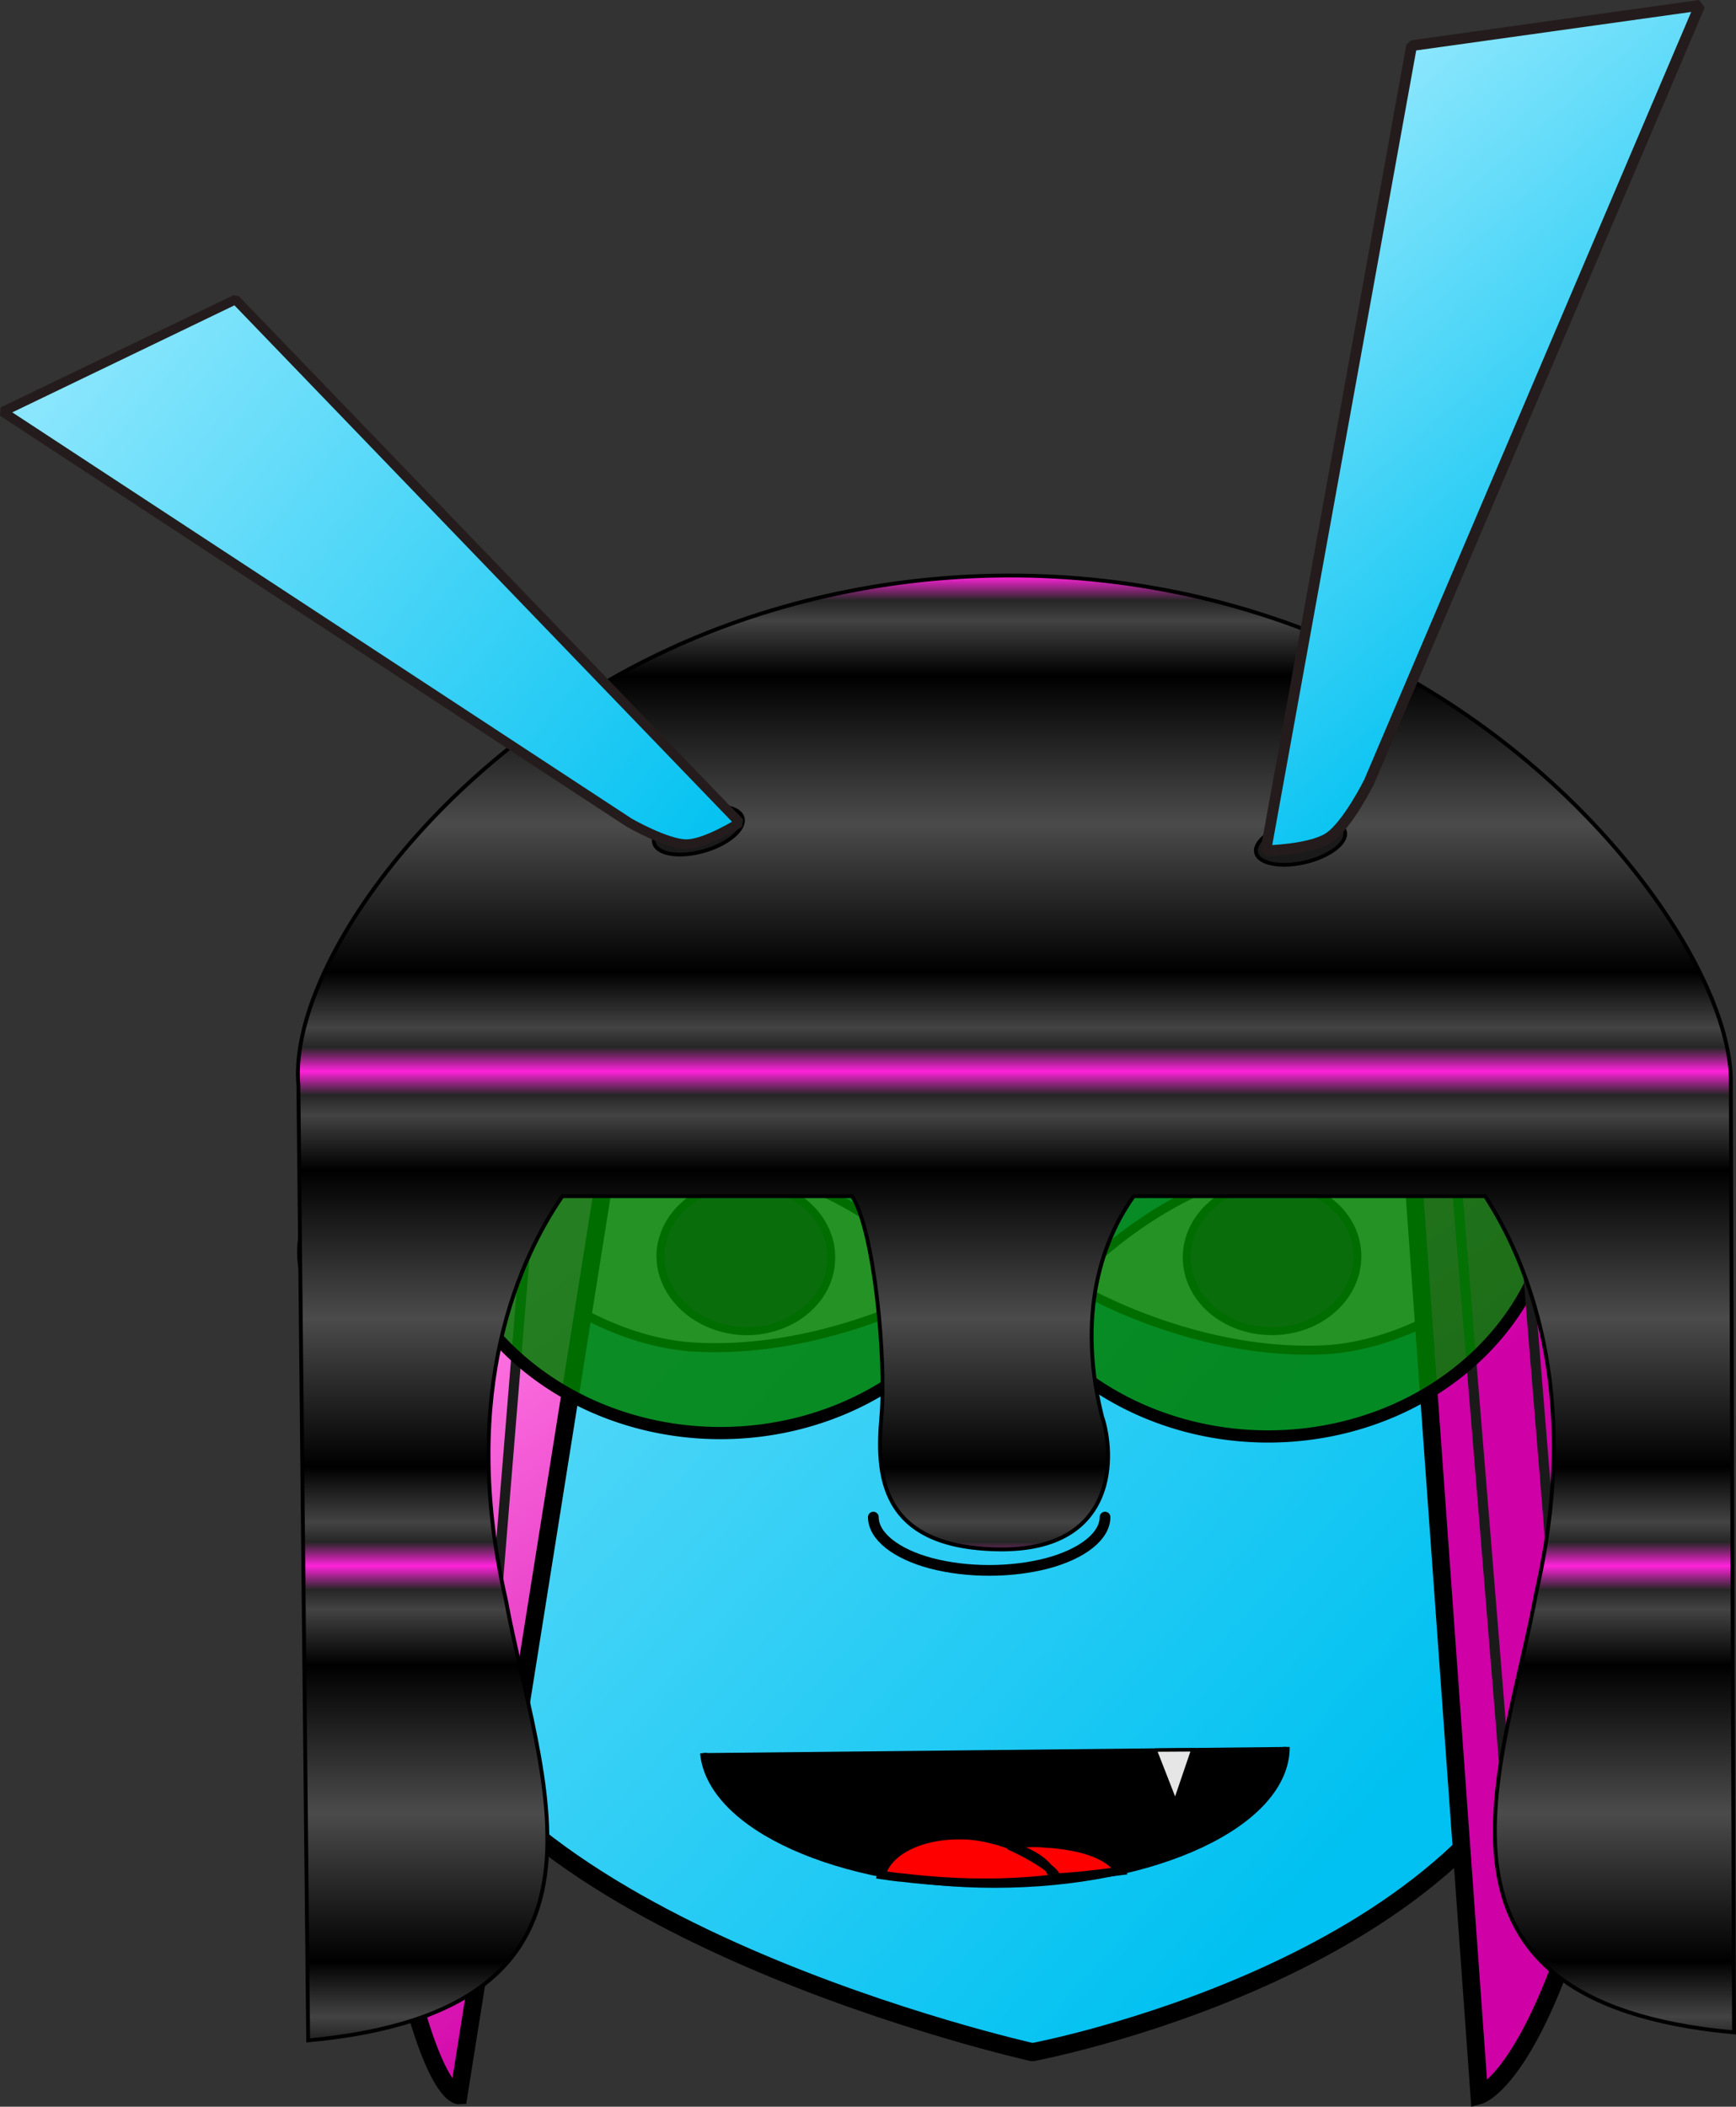 <?xml version="1.0" encoding="UTF-8" standalone="no"?>
<!-- Generator: Adobe Illustrator 16.0.3, SVG Export Plug-In . SVG Version: 6.00 Build 0)  -->

<svg
   xmlns:dc="http://purl.org/dc/elements/1.1/"
   xmlns:cc="http://creativecommons.org/ns#"
   xmlns:rdf="http://www.w3.org/1999/02/22-rdf-syntax-ns#"
   xmlns:svg="http://www.w3.org/2000/svg"
   xmlns="http://www.w3.org/2000/svg"
   xmlns:xlink="http://www.w3.org/1999/xlink"
   xmlns:sodipodi="http://sodipodi.sourceforge.net/DTD/sodipodi-0.dtd"
   xmlns:inkscape="http://www.inkscape.org/namespaces/inkscape"
   version="1.1"
   id="Layer_3"
   x="0px"
   y="0px"
   width="172.593"
   height="209.362"
   viewBox="0 0 172.593 209.362"
   xml:space="preserve"
   inkscape:version="0.91 r13725"
   sodipodi:docname="Melaniko Warrior.svg"><rect x="0" y="0" width="172.593" height="209.362" fill="#333333" stroke="none"/><defs
     id="defs17"><pattern
       y="0"
       x="0"
       height="6"
       width="6"
       patternUnits="userSpaceOnUse"
       id="EMFhbasepattern" /><linearGradient
       inkscape:collect="always"
       id="linearGradient4343"><stop
         style="stop-color:#ff77e4;stop-opacity:1"
         offset="0"
         id="stop4345" /><stop
         style="stop-color:#cf00a6;stop-opacity:1"
         offset="1"
         id="stop4347" /></linearGradient><linearGradient
       inkscape:collect="always"
       xlink:href="#linearGradient4343"
       id="linearGradient4323"
       x1="372.63"
       y1="270.633"
       x2="405.464"
       y2="308.669"
       gradientUnits="userSpaceOnUse" /><linearGradient
       inkscape:collect="always"
       xlink:href="#linearGradient4343"
       id="linearGradient4331"
       x1="372.63"
       y1="270.633"
       x2="405.464"
       y2="308.669"
       gradientUnits="userSpaceOnUse" /><linearGradient
       inkscape:collect="always"
       xlink:href="#linearGradient4343"
       id="linearGradient4339"
       x1="372.63"
       y1="270.633"
       x2="405.464"
       y2="308.669"
       gradientUnits="userSpaceOnUse" /><linearGradient
       inkscape:collect="always"
       xlink:href="#linearGradient4343"
       id="linearGradient4348"
       x1="372.63"
       y1="270.633"
       x2="405.464"
       y2="308.669"
       gradientUnits="userSpaceOnUse" /><linearGradient
       y2="308.669"
       x2="405.464"
       y1="270.633"
       x1="372.63"
       gradientUnits="userSpaceOnUse"
       id="linearGradient4361"
       xlink:href="#linearGradient4343"
       inkscape:collect="always"
       gradientTransform="matrix(1.405,0,0,1.229,-497.578,-186.397)" /><linearGradient
       y2="308.669"
       x2="405.464"
       y1="270.633"
       x1="372.63"
       gradientUnits="userSpaceOnUse"
       id="linearGradient4365"
       xlink:href="#linearGradient4343"
       inkscape:collect="always"
       gradientTransform="matrix(1.299,0,0,1.23,-460.902,-190.811)" /><linearGradient
       inkscape:collect="always"
       xlink:href="#linearGradient4343"
       id="linearGradient4279"
       gradientUnits="userSpaceOnUse"
       x1="372.63"
       y1="270.633"
       x2="405.464"
       y2="308.669"
       gradientTransform="matrix(-1.488,0,0,1.228,731.414,-186.308)" /><linearGradient
       inkscape:collect="always"
       xlink:href="#linearGradient4331-4"
       id="linearGradient4337"
       x1="390.74"
       y1="197.631"
       x2="419.716"
       y2="221.495"
       gradientUnits="userSpaceOnUse"
       gradientTransform="matrix(2.594,0,0,2.594,-1014.755,-490.298)" /><linearGradient
       inkscape:collect="always"
       id="linearGradient4331-4"><stop
         style="stop-color:#a3edff;stop-opacity:1"
         offset="0"
         id="stop4333" /><stop
         style="stop-color:#00c1f1;stop-opacity:1"
         offset="1"
         id="stop4335" /></linearGradient><linearGradient
       gradientTransform="matrix(2.911,0.245,-0.245,2.911,-1164.311,-714.79)"
       inkscape:collect="always"
       xlink:href="#linearGradient4331-4"
       id="linearGradient4339-7"
       x1="448.815"
       y1="194.947"
       x2="465.583"
       y2="211.018"
       gradientUnits="userSpaceOnUse" /><linearGradient
       inkscape:collect="always"
       xlink:href="#linearGradient4331-4"
       id="linearGradient4398"
       x1="-10.206"
       y1="-5.137"
       x2="125.887"
       y2="118.259"
       gradientUnits="userSpaceOnUse"
       gradientTransform="translate(21.702,50.361)" /><linearGradient
       gradientTransform="matrix(0.74,0,0,0.74,-203.823,-343.928)"
       inkscape:collect="always"
       xlink:href="#linearGradient43612"
       id="linearGradient16053"
       gradientUnits="userSpaceOnUse"
       spreadMethod="reflect"
       x1="381.786"
       y1="474.148"
       x2="381.786"
       y2="507.362" /><linearGradient
       id="linearGradient43612"
       inkscape:collect="always"><stop
         id="stop43614"
         offset="0"
         style="stop-color:#ff22da;stop-opacity:1" /><stop
         style="stop-color:#262626;stop-opacity:1"
         offset="0.096"
         id="stop43616" /><stop
         id="stop43618"
         offset="0.177"
         style="stop-color:#434343;stop-opacity:1" /><stop
         style="stop-color:#000000;stop-opacity:1"
         offset="0.4"
         id="stop43620" /><stop
         id="stop43622"
         offset="1"
         style="stop-color:#4b4b4b;stop-opacity:1" /></linearGradient><linearGradient
       inkscape:collect="always"
       xlink:href="#linearGradient4343"
       id="linearGradient4589"
       gradientUnits="userSpaceOnUse"
       gradientTransform="matrix(-1.488,0,0,1.228,716.089,-236.669)"
       x1="372.63"
       y1="270.633"
       x2="405.464"
       y2="308.669" /><linearGradient
       inkscape:collect="always"
       xlink:href="#linearGradient4343"
       id="linearGradient4593"
       gradientUnits="userSpaceOnUse"
       gradientTransform="matrix(1.488,0,0,1.228,-555.542,-236.669)"
       x1="372.63"
       y1="270.633"
       x2="405.464"
       y2="308.669" /></defs><sodipodi:namedview
     pagecolor="#ffffff"
     bordercolor="#666666"
     borderopacity="1"
     objecttolerance="10"
     gridtolerance="10"
     guidetolerance="10"
     inkscape:pageopacity="0"
     inkscape:pageshadow="2"
     inkscape:window-width="1366"
     inkscape:window-height="706"
     id="namedview15"
     showgrid="false"
     inkscape:zoom="1.6856283"
     inkscape:cx="40.56469"
     inkscape:cy="55.029597"
     inkscape:window-x="-8"
     inkscape:window-y="-8"
     inkscape:window-maximized="1"
     inkscape:current-layer="layer2"
     fit-margin-top="0"
     fit-margin-left="0"
     fit-margin-right="0"
     fit-margin-bottom="0" /><path
     style="opacity:1;fill:url(#linearGradient4398);fill-opacity:1;stroke:#000000;stroke-width:1.8;stroke-linecap:round;stroke-linejoin:bevel;stroke-miterlimit:4;stroke-dasharray:none;stroke-dashoffset:0;stroke-opacity:1"
     d="m 100.478,71.617 c -25.307,0.055 -49.25,4.867 -61.875,27.6 -0.025,0.045 -0.047,0.089 -0.072,0.135 -11.305,-0.2 15.001,-1.152 15.001,-1.152 0,0 -30.932,19.658 -21.198,31.363 1.155,10.77 5.063,21.941 8.533,35.707 6.656,26.404 61.773,38.672 61.773,38.672 0,0 43.574,-8.121 52.406,-35.113 4.716,-14.414 10.077,-26.785 12.129,-38.656 9.903,-11.628 -13.271,-31.083 -13.271,-31.083 0,0 19.658,0.025 8.509,0.243 -0.021,-0.039 -0.039,-0.077 -0.061,-0.115 -12.625,-22.733 -36.567,-27.544 -61.875,-27.6 z"
     id="path4385"
     inkscape:connector-curvature="0"
     sodipodi:nodetypes="cccccscscccccc" /><path
     inkscape:connector-curvature="0"
     id="path4162"
     d="m 127.889,173.61 c 0,7.578 -12.967,13.662 -29.004,13.662 -15.526,0 -28.265,-5.752 -28.947,-13.053 z"
     style="fill:#000000;fill-opacity:1;fill-rule:nonzero;stroke:none" /><path
     inkscape:connector-curvature="0"
     id="path4164"
     d="m 127.889,173.61 c 0,7.578 -12.967,13.662 -29.004,13.662 -15.526,0 -28.265,-5.752 -28.947,-13.053"
     style="fill:none;stroke:#000000;stroke-width:0.673px;stroke-linecap:butt;stroke-linejoin:miter;stroke-miterlimit:4;stroke-dasharray:none;stroke-opacity:1" /><path
     inkscape:connector-curvature="0"
     id="path4166"
     d="m 103.776,183.179 c 3.412,0.221 6.199,0.94 7.564,2.766 -2.161,0.277 -4.208,0.553 -6.597,0.664 -0.512,-1.604 -2.161,-2.378 -4.322,-3.263 0.967,-0.166 2.104,-0.277 3.355,-0.166 z m -3.355,0.166 c -0.057,0.055 -0.114,0.055 -0.114,0.055 2.104,0.885 5.858,3.153 4.265,3.319 -4.607,0.553 -9.611,0.498 -14.73,-0.111 -0.739,-0.055 -1.478,-0.166 -2.218,-0.277 0.682,-2.544 4.322,-4.204 8.701,-3.927 1.479,0.111 2.844,0.498 4.095,0.94 z"
     style="fill:#ff0000;fill-opacity:1;fill-rule:nonzero;stroke:#000000;stroke-width:0.841px;stroke-linecap:butt;stroke-linejoin:miter;stroke-miterlimit:4;stroke-dasharray:none;stroke-opacity:1" /><path
     inkscape:connector-curvature="0"
     id="path4168"
     d="m 131.302,134.157 c -13.365,0.479 -24.853,-6.623 -24.853,-6.623 0,0 10.066,-11.412 23.431,-11.89 13.365,-0.439 26.502,4.509 26.502,4.509 0,0 -11.715,13.526 -25.08,14.005 z"
     style="fill:#ffffff;fill-opacity:1;fill-rule:nonzero;stroke:#000000;stroke-width:0.897px;stroke-linecap:butt;stroke-linejoin:miter;stroke-miterlimit:4;stroke-dasharray:none;stroke-opacity:1" /><path
     inkscape:connector-curvature="0"
     id="path4170"
     d="m 126.923,132.279 c -4.72,0.221 -8.701,-2.876 -8.929,-6.969 -0.228,-4.038 3.355,-7.522 8.076,-7.743 4.663,-0.221 8.644,2.876 8.872,6.914 0.228,4.093 -3.355,7.577 -8.019,7.799 z"
     style="fill:#440055;fill-opacity:1;fill-rule:nonzero;stroke:#000000;stroke-width:0.785px;stroke-linecap:butt;stroke-linejoin:miter;stroke-miterlimit:4;stroke-dasharray:none;stroke-opacity:1" /><path
     inkscape:connector-curvature="0"
     id="path4172"
     d="m 109.861,150.767 c 0,1.881 -2.218,3.651 -5.744,4.591 -3.583,0.94 -7.962,0.94 -11.545,0 -3.526,-0.94 -5.744,-2.71 -5.744,-4.591"
     style="fill:none;stroke:#000000;stroke-width:1.066px;stroke-linecap:round;stroke-linejoin:bevel;stroke-miterlimit:4;stroke-dasharray:none;stroke-opacity:1" /><path
     inkscape:connector-curvature="0"
     id="path4174"
     d="m 69.369,133.889 c 13.365,0.628 24.966,-6.244 24.966,-6.244 0,0 -9.782,-11.31 -23.203,-11.938 -13.365,-0.589 -26.616,4.163 -26.616,4.163 0,0 11.431,13.43 24.853,14.019 z"
     style="fill:#ffffff;fill-opacity:1;fill-rule:nonzero;stroke:#000000;stroke-width:0.897px;stroke-linecap:butt;stroke-linejoin:miter;stroke-miterlimit:4;stroke-dasharray:none;stroke-opacity:1" /><path
     inkscape:connector-curvature="0"
     id="path4176"
     d="m 73.635,132.279 c 4.663,0.277 8.701,-2.766 8.986,-6.803 0.341,-4.093 -3.242,-7.633 -7.905,-7.909 -4.72,-0.277 -8.701,2.765 -9.042,6.803 -0.284,4.038 3.299,7.577 7.962,7.909 z"
     style="fill:#440055;fill-opacity:1;fill-rule:nonzero;stroke:#000000;stroke-width:0.785px;stroke-linecap:butt;stroke-linejoin:miter;stroke-miterlimit:4;stroke-dasharray:none;stroke-opacity:1" /><path
     inkscape:connector-curvature="0"
     id="path4210"
     d="m 152.913,91.307 c 5.858,82.634 5.858,83.354 5.858,83.354 z"
     style="fill:#483737;fill-opacity:1;fill-rule:nonzero;stroke:none" /><path
     inkscape:connector-curvature="0"
     id="path4222"
     d="m 29.105,87.823 c 4.436,86.34 4.493,87.059 4.493,87.059 z"
     style="fill:#483737;fill-opacity:1;fill-rule:nonzero;stroke:none" /><path
     inkscape:connector-curvature="0"
     id="path4226"
     d="m 48.043,91.307 c -5.858,82.634 -5.858,83.354 -5.858,83.354 z"
     style="fill:#483737;fill-opacity:1;fill-rule:nonzero;stroke:none" /><path
     inkscape:connector-curvature="0"
     id="path4230"
     d="m 37.863,90.865 c 0.228,98.564 0.284,99.394 0.284,99.394 z"
     style="fill:#483737;fill-opacity:1;fill-rule:nonzero;stroke:none" /><path
     style="fill:url(#linearGradient4365);fill-opacity:1;stroke:#1a1a1a;stroke-width:1;stroke-linecap:round;stroke-linejoin:miter;stroke-miterlimit:4;stroke-dasharray:none;stroke-opacity:1"
     d="m 52.061,105.348 c -0.503,7.047 -0.955,13.378 -1.361,19.063 -3.545,49.692 -3.561,50.165 -3.561,50.165"
     id="path3048-7"
     inkscape:connector-curvature="0"
     sodipodi:nodetypes="csc" /><g
     inkscape:groupmode="layer"
     id="layer2"
     inkscape:label="Layer 3"
     style="display:inline"
     transform="translate(21.702,50.361)"><path
       style="fill:url(#linearGradient4361);fill-opacity:1;stroke:#000000;stroke-width:1.752px;stroke-linecap:butt;stroke-linejoin:miter;stroke-opacity:1"
       d="m 31.096,110.338 c 5.46,98.377 14.502,97.898 14.502,97.898 l 15.586,-97.898 -30.088,0 z m 56.582,0 c 3.519,0.584 6.965,0.782 9.977,0.26 0.398,-0.069 0.804,-0.158 1.213,-0.26 l -11.189,0 z m 52.346,0 7.047,97.896 c 0,0 15.256,-4.191 21.51,-97.896 l -28.557,0 z"
       transform="translate(-21.702,-50.361)"
       id="path3019"
       inkscape:connector-curvature="0" /><path
       style="fill:#ffffff;fill-opacity:0;stroke:#1a1a1a;stroke-width:0.5;stroke-linecap:round;stroke-miterlimit:4;stroke-dasharray:none;stroke-opacity:1"
       d="m 50.969,50.418 c 3.415,2.499 10.475,5.305 20.475,5.305 14.48,0 27.553,-15.226 29.629,-17.84 0.09,-0.113 0.113,-0.164 0.076,-0.16 -0.558,0.052 -14.945,12.428 -28.52,12.428 -10.259,0 -18.004,-2.473 -21.66,-3.096"
       id="path4534"
       inkscape:connector-curvature="0"
       sodipodi:nodetypes="cscssc" /><path
       inkscape:connector-curvature="0"
       id="path4271"
       d="m 144.172,109.542 c 5.612,68.569 5.634,69.156 5.634,69.156"
       style="fill:url(#linearGradient4279);fill-opacity:1;stroke:#1a1a1a;stroke-width:1;stroke-linecap:round;stroke-linejoin:miter;stroke-miterlimit:4;stroke-dasharray:none;stroke-opacity:1"
       transform="translate(-21.702,-50.361)" /><path
       d="m 132.902,66.92 a 28.531,25.472 0 0 1 -14.265,22.06 28.531,25.472 0 0 1 -28.531,0 28.531,25.472 0 0 1 -14.265,-22.06"
       sodipodi:open="true"
       sodipodi:end="3.1415927"
       sodipodi:start="0"
       sodipodi:ry="25.472408"
       sodipodi:rx="28.530869"
       sodipodi:cy="66.920219"
       sodipodi:cx="104.3716"
       sodipodi:type="arc"
       id="path43624-5"
       style="opacity:1;fill:#008000;fill-opacity:0.854;stroke:#000000;stroke-width:1.213;stroke-linecap:round;stroke-linejoin:bevel;stroke-miterlimit:4;stroke-dasharray:none;stroke-dashoffset:0;stroke-opacity:1" /><path
       style="fill:url(#linearGradient4593);fill-opacity:1;stroke:#1a1a1a;stroke-width:1;stroke-linecap:round;stroke-linejoin:miter;stroke-miterlimit:4;stroke-dasharray:none;stroke-opacity:1"
       d="m 31.7,59.181 c -5.612,68.569 -5.634,69.156 -5.634,69.156"
       id="path4591"
       inkscape:connector-curvature="0" /><path
       d="m 78.453,66.583 a 28.531,25.472 0 0 1 -14.265,22.06 28.531,25.472 0 0 1 -28.531,0 28.531,25.472 0 0 1 -14.265,-22.06"
       sodipodi:open="true"
       sodipodi:end="3.1415927"
       sodipodi:start="0"
       sodipodi:ry="25.472408"
       sodipodi:rx="28.530869"
       sodipodi:cy="66.583405"
       sodipodi:cx="49.922092"
       sodipodi:type="arc"
       id="path43624"
       style="opacity:1;fill:#008000;fill-opacity:0.854;stroke:#000000;stroke-width:1.213;stroke-linecap:round;stroke-linejoin:bevel;stroke-miterlimit:4;stroke-dasharray:none;stroke-dashoffset:0;stroke-opacity:1" /><path
       style="fill:url(#linearGradient4589);fill-opacity:1;stroke:#1a1a1a;stroke-width:1;stroke-linecap:round;stroke-linejoin:miter;stroke-miterlimit:4;stroke-dasharray:none;stroke-opacity:1"
       d="m 128.847,59.181 c 5.612,68.569 5.634,69.156 5.634,69.156"
       id="path4587"
       inkscape:connector-curvature="0" /><path
       sodipodi:nodetypes="csccccczzcccccccsc"
       inkscape:connector-curvature="0"
       id="path5246"
       d="M 77.036,6.85 C 65.02,7.094 53.267,9.929 42.858,15.096 20.661,26.113 6.988,46.473 7.963,57.49 l 0.975,94.918 C 42.364,149.347 31.779,126.12 28.59,108.633 23.772,87.619 30.168,74.391 34.212,68.507 l 28.791,0 c 2.235,3.368 3.42,16.322 2.927,21.884 -0.493,5.561 -0.367,13.051 11.661,13.223 12.029,0.172 11.493,-9.657 10.263,-13.223 -2.8,-11.301 0.748,-18.516 3.163,-21.884 l 34.935,0 c 4.04,6.234 9.708,19.214 5.094,39.334 -3.188,17.486 -13.774,40.713 19.652,43.775 l -0.324,-94.918 C 150.05,45.856 136.441,25.944 114.599,15.096 103.196,9.436 90.2,6.583 77.036,6.85 Z"
       style="fill:url(#linearGradient16053);fill-opacity:1;fill-rule:evenodd;stroke:#000000;stroke-width:0.384;stroke-linecap:round;stroke-linejoin:miter;stroke-miterlimit:4;stroke-dasharray:none;stroke-opacity:1" /><ellipse
       style="opacity:1;fill:#1a1a1a;fill-opacity:1;stroke:#000000;stroke-width:0.371;stroke-linecap:round;stroke-linejoin:bevel;stroke-miterlimit:4;stroke-dasharray:none;stroke-dashoffset:0;stroke-opacity:1"
       id="path4314-8"
       cx="99.493"
       cy="56.337"
       rx="4.542"
       ry="2.049"
       transform="matrix(0.975,-0.221,0.188,0.982,0,0)" /><path
       style="opacity:1;fill:url(#linearGradient4339-7);fill-opacity:1;stroke:#241c1c;stroke-width:1.068;stroke-linecap:round;stroke-linejoin:bevel;stroke-miterlimit:4;stroke-dasharray:none;stroke-dashoffset:0;stroke-opacity:1"
       d="m 147.297,-49.832 -32.88,77.169 c 0,0 -2.169,4.364 -4.024,5.562 -1.855,1.198 -6.253,1.285 -6.253,1.285 l 14.501,-80.009 z"
       id="path4312"
       inkscape:connector-curvature="0"
       sodipodi:nodetypes="cczccc" /></g><ellipse
     style="opacity:1;fill:#1a1a1a;fill-opacity:1;stroke:#000000;stroke-width:0.371;stroke-linecap:round;stroke-linejoin:bevel;stroke-miterlimit:4;stroke-dasharray:none;stroke-dashoffset:0;stroke-opacity:1"
     id="path4314"
     cx="49.651"
     cy="98.039"
     rx="4.579"
     ry="2.119"
     transform="matrix(0.964,-0.265,0.22,0.976,0,0)" /><path
     style="opacity:1;fill:url(#linearGradient4337);fill-opacity:1;stroke:#241c1c;stroke-width:0.949;stroke-linecap:round;stroke-linejoin:bevel;stroke-miterlimit:4;stroke-dasharray:none;stroke-dashoffset:0;stroke-opacity:1"
     d="M 0.26,40.917 62.559,81.759 c 0,0 3.752,2.157 5.713,2.129 1.961,-0.028 5.254,-2.129 5.254,-2.129 L 23.412,29.768 Z"
     id="rect4301"
     inkscape:connector-curvature="0"
     sodipodi:nodetypes="cczccc" /><path
     inkscape:connector-curvature="0"
     id="path16128"
     d="m 114.848,173.917 3.736,-0.022 -1.745,5.12 -1.991,-5.099 z"
     style="display:inline;fill:#e6e6e6;fill-opacity:1;stroke:#000000;stroke-width:0.337;stroke-miterlimit:4;stroke-opacity:1" /></svg>